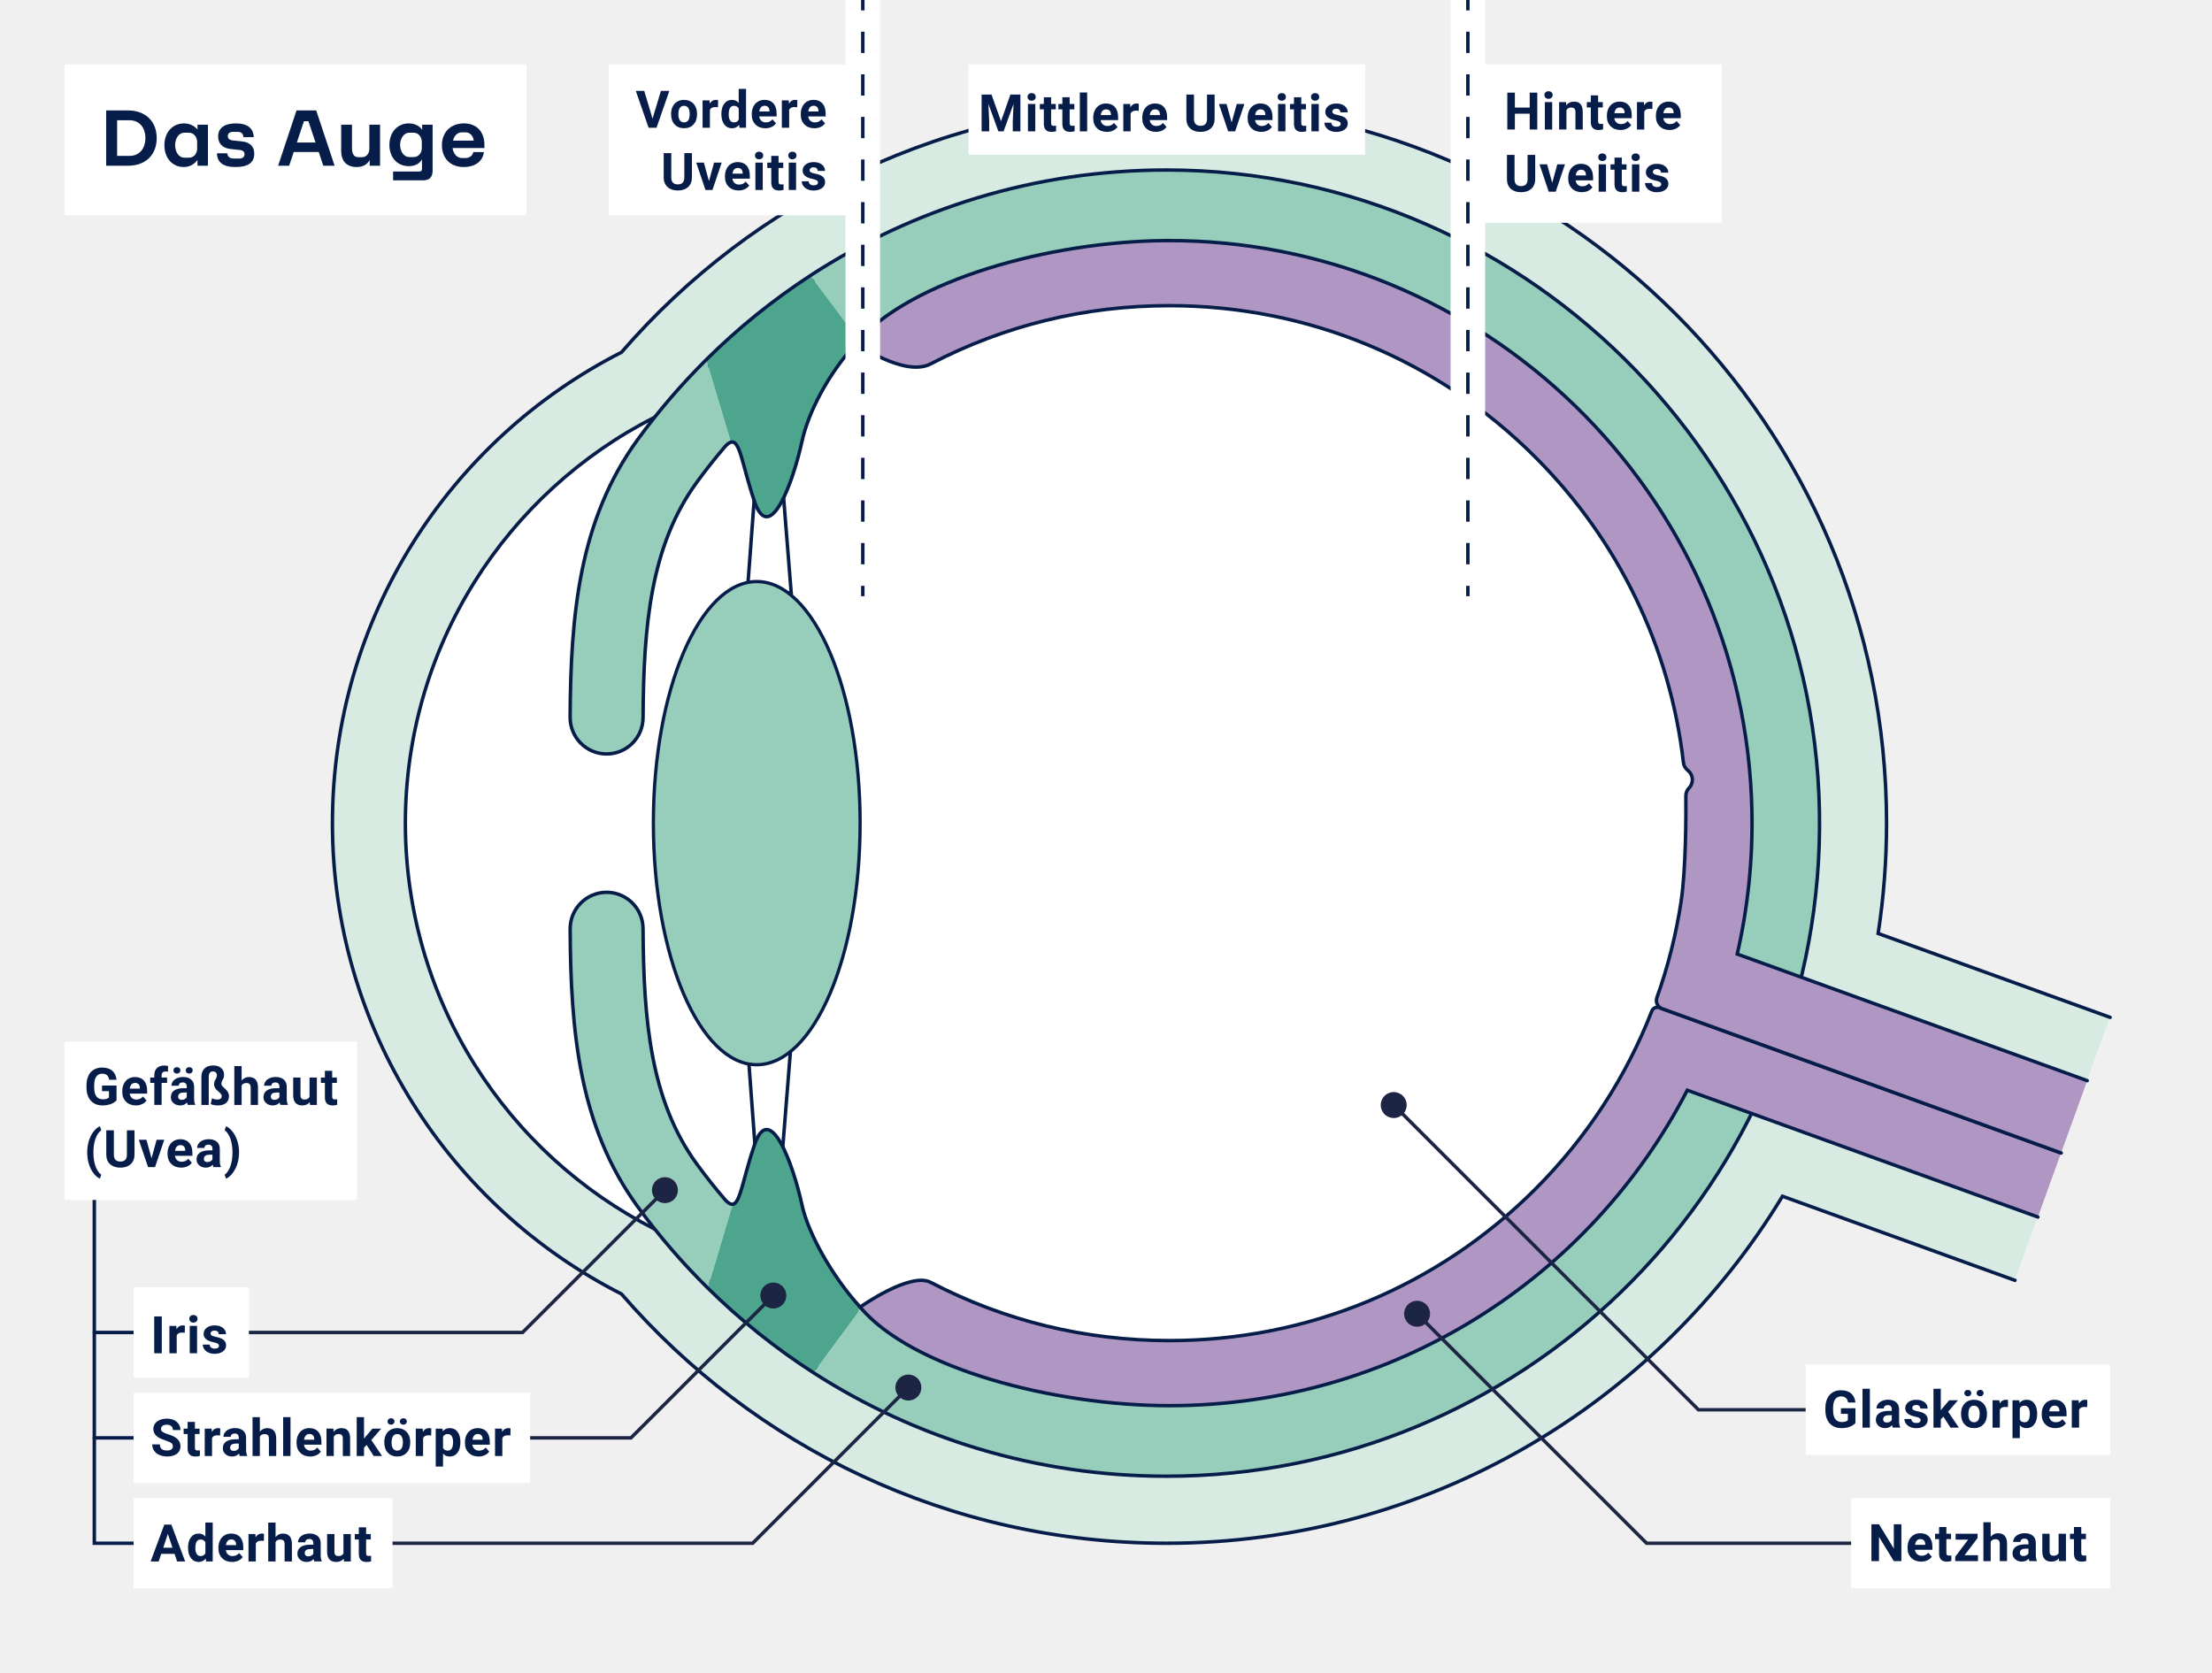 <svg viewBox="0 0 1280 968.25" xmlns="http://www.w3.org/2000/svg"><path d="m0 0h1280v968.25h-1280z" fill="#f0f0f0"/><path d="m37.29 37.29h267.37v87.31h-267.37z" fill="#fff"/><path d="m61.43 63.91h12.7c9.75 0 16.55 6.05 16.55 16s-6.7 16-16.55 16h-12.7zm13.65 26.3c5.55 0 9.05-4.25 9.05-10.3s-3.5-10.3-9.05-10.3h-7.3v20.6z" fill="#071d49"/><path d="m95.13 84.01c0-7.4 4.7-12.6 11.35-12.6 3.5 0 6.25 1.65 7.8 3.55v-2.8h6.05v23.75h-6.05v-3.35c-1.7 2.25-4.1 4.1-7.95 4.1-6.7 0-11.2-5.25-11.2-12.65zm11.45 7.25h2.75c2.7 0 4.75-2.2 4.75-5.25v-3.8c0-2.8-1.8-5.4-4.75-5.4h-2.75c-2.95 0-5.25 3.15-5.25 7.2s2.3 7.25 5.25 7.25z" fill="#071d49"/><path d="m125.53 88.71h5.95c.25 1.85 1.35 3.05 3.8 3.05h3.1c2.15 0 3.1-1.05 3.1-2.5 0-1.35-.8-2.25-2.7-2.45l-5.5-.6c-4.75-.55-7.05-3.35-7.05-7.25 0-5.05 3.9-7.55 10.25-7.55s10.15 2.5 10.35 7.95h-5.95c-.2-1.85-1.05-3.05-3.4-3.05h-2.65c-2 0-3 1-3 2.45s1 2.3 2.85 2.5l5.5.6c4.45.5 6.95 2.9 6.95 7.05 0 5.15-3.5 7.75-10.8 7.75s-10.6-2.7-10.8-7.95z" fill="#071d49"/><path d="m171.58 63.91h11.4l10.65 32h-6.55l-2.65-7.95h-14.45l-2.65 7.95h-6.4zm11 18.55-4.1-12.3h-2.6l-4.1 12.3z" fill="#071d49"/><path d="m197.43 87.31v-15.15h6.25v13.95c0 3.1 1.45 4.85 3.5 4.85h2.5c2.15 0 4.05-1.95 4.05-4.85v-13.95h6.2v23.75h-6v-3.3c-1.35 2.45-3.7 4.05-7.6 4.05-5.4 0-8.9-3.1-8.9-9.35z" fill="#071d49"/><path d="m227.48 99.26h15.05c1.15 0 1.65-.4 1.65-1.55v-5.45c-1.4 2.3-3.75 3.9-7.65 3.9-6.7 0-11.2-5.1-11.2-12.3s4.55-12.45 11.25-12.45c3.5 0 6.15 1.45 7.7 3.7v-2.95h6.05v26.7c0 3.65-1.85 5.5-5.45 5.5h-17.4zm9.3-8.35h2.65c2.6 0 4.65-2.2 4.65-5.25v-3.45c0-2.8-1.8-5.4-4.65-5.4h-2.65c-2.95 0-5.25 3.15-5.25 7.05s2.3 7.05 5.25 7.05z" fill="#071d49"/><path d="m255.72 84.06c0-7.7 5.2-12.65 12.7-12.65 6.95 0 11.9 4.25 11.9 12.65v1.6h-18.45c.5 3.3 2.5 5.8 5.55 5.8h2c2.45 0 4.05-1.55 4.5-3.45h6.05c-.45 4.95-4.65 8.65-11.65 8.65-8 0-12.6-5.35-12.6-12.6zm18.41-2.7c-.35-2.95-2.4-4.75-4.6-4.75h-2.4c-2.4 0-4.3 1.9-5 4.75z" fill="#071d49"/><path d="m359.62 203.88c76.41-88.35 189.34-144.25 315.31-144.25 230.16 0 416.74 186.58 416.74 416.74 0 21.71-1.66 43.03-4.87 63.84l134.24 48.55-55.05 152.2-134.56-48.67c-73.07 120.38-205.39 200.81-356.5 200.81-125.98 0-238.9-55.9-315.31-144.25-99.26-50.44-167.26-153.52-167.26-272.48s68-222.04 167.26-272.49" fill="#fff"/><path d="m359.62 203.88c76.41-88.35 189.34-144.25 315.31-144.25 230.16 0 416.74 186.58 416.74 416.74 0 21.71-1.66 43.03-4.87 63.84l134.24 48.55-55.05 152.2-134.56-48.67c-73.07 120.38-205.39 200.81-356.5 200.81-125.98 0-238.9-55.9-315.31-144.25-99.26-50.44-167.26-153.52-167.26-272.48s68-222.04 167.26-272.49" fill="#fff"/><path d="m432.42 343.07 4.67-62.77h15.74l5.01 62.77z" fill="none" stroke="#071d49" stroke-linecap="round" stroke-miterlimit="10" stroke-width="2"/><path d="m432.42 602.82 4.67 62.77h15.74l5.01-62.77z" fill="none" stroke="#071d49" stroke-linecap="round" stroke-miterlimit="10" stroke-width="2"/><path d="m1221.05 588.76-134.24-48.55c3.2-20.81 4.86-42.13 4.86-63.84 0-230.16-186.58-416.74-416.73-416.74-125.98 0-238.9 55.9-315.31 144.25-99.26 50.45-167.26 153.52-167.26 272.49 0 118.96 68 222.04 167.26 272.48 76.42 88.35 189.34 144.25 315.31 144.25 151.11 0 283.43-80.43 356.5-200.81l134.56 48.67m-787.25-29.75c-42.7-21.7-78.73-54.67-104.21-95.33-26.15-41.74-39.97-89.99-39.97-139.52 0-49.54 13.82-97.79 39.97-139.53 25.47-40.66 61.51-73.62 104.21-95.33l7.38-3.75 5.42-6.26c71.26-82.39 174.56-129.65 283.39-129.65 100.04 0 194.09 38.96 264.83 109.7s109.69 164.79 109.69 264.83-38.96 194.09-109.69 264.83c-70.74 70.74-164.79 109.7-264.83 109.7-108.83 0-212.12-47.26-283.39-129.65l-5.42-6.27-7.38-3.75" fill="#d7ebe3"/><path d="m1221.05 588.76-134.24-48.55c3.2-20.81 4.86-42.13 4.86-63.84 0-230.16-186.58-416.74-416.73-416.74-125.98 0-238.9 55.9-315.31 144.25-99.26 50.45-167.26 153.52-167.26 272.49 0 118.96 68 222.04 167.26 272.48 76.42 88.35 189.34 144.25 315.31 144.25 151.11 0 283.43-80.43 356.5-200.81l134.56 48.67m-891.46-125.07c-26.15-41.74-39.97-89.99-39.97-139.52 0-49.54 13.82-97.79 39.97-139.53 25.47-40.66 61.51-73.62 104.21-95.33l7.38-3.75 5.42-6.26c71.26-82.39 174.56-129.65 283.39-129.65 100.04 0 194.09 38.96 264.83 109.7s109.69 164.79 109.69 264.83-38.96 194.09-109.69 264.83c-70.74 70.74-164.79 109.7-264.83 109.7-108.83 0-212.12-47.26-283.39-129.65l-5.42-6.27-7.38-3.75c-42.7-21.7-78.73-54.67-104.21-95.33z" fill="none" stroke="#071d49" stroke-linecap="round" stroke-miterlimit="10" stroke-width="2"/><path d="m378.08 476.36c0 77.21 26.78 139.81 59.82 139.81s59.82-62.59 59.82-139.81-26.78-139.81-59.82-139.81-59.82 62.59-59.82 139.81" fill="#97cebb"/><path d="m378.08 476.36c0 77.21 26.78 139.81 59.82 139.81s59.82-62.59 59.82-139.81-26.78-139.81-59.82-139.81-59.82 62.59-59.82 139.81z" fill="none" stroke="#071d49" stroke-linecap="round" stroke-miterlimit="10" stroke-width="1.89"/><path d="m419.66 258.32c-5.79 6.76-11.33 13.73-16.56 20.93-26.62 36.65-30.71 82.9-30.99 136.03-.06 11.63-9.47 21.04-21.1 21.04-11.73 0-21.17-9.56-21.11-21.29.3-59.3 5.17-113.97 39.04-160.59 11.99-16.5 25.3-31.96 39.74-46.3l14.25 47.76c-.94.28-2.01 1.06-3.28 2.41" fill="#97cebb"/><path d="m495.11 753.66c7.35 8.06 15.74 15.25 24.92 20.66 48.12 25.07 100.24 37.79 154.91 37.79 89.68 0 174-34.92 237.41-98.34 62.85-62.85 98.34-148.53 98.34-237.41 0-89.68-34.92-173.99-98.34-237.41-63.41-63.42-147.73-98.34-237.41-98.34-54.67 0-106.79 12.72-154.9 37.78-9.05 5.33-17.3 12.39-24.57 20.3l.25-2.95-26.76-36.29c59.32-38.64 130.15-61.1 206.23-61.05 212.71.14 384.66 178.32 377.5 390.91-6.83 202.75-173.34 365.01-377.74 365.01-75.21 0-145.28-21.99-204.16-59.86l24.94-33.81-.6-6.99z" fill="#97cebb"/><path d="m351.01 516.39c11.63 0 21.04 9.41 21.1 21.04.27 53.13 4.36 99.39 30.98 136.03 5.23 7.19 10.76 14.16 16.55 20.91 1.77 1.92 3.18 2.7 4.37 2.53l-14.47 48.52c-14.77-14.57-28.37-30.33-40.6-47.15-33.87-46.62-38.74-101.28-39.04-160.58-.06-11.73 9.39-21.29 21.11-21.29" fill="#97cebb"/><path d="m495.46 198.69c-16.45 17.89-27.79 40.16-31.39 56.7-5.19 23.86-18.68 60.69-27.49 34.76-7.17-21.08-8.32-35.81-13.64-34.25l-14.25-47.76c18.34-18.2 38.52-34.53 60.26-48.69l28.02 37.6z" fill="#4ea58d"/><path d="m436.57 662.56c8.82-25.94 22.3 10.89 27.5 34.76 3.57 16.44 17.39 41.29 33.65 59.12l-2.01 4.22-24.94 33.81c-22.1-14.21-42.61-30.68-61.23-49.05l14.47-48.52c4.44-.64 5.91-14.75 12.57-34.34" fill="#4ea58d"/><path d="m351.01 516.39c11.63 0 21.04 9.41 21.1 21.04.27 53.13 4.36 99.39 30.98 136.03 5.23 7.19 10.76 14.16 16.55 20.91 1.77 1.92 3.18 2.7 4.37 2.53 4.44-.64 5.91-14.75 12.57-34.34 8.82-25.94 22.31 10.89 27.5 34.76 3.56 16.41 17.35 41.21 33.58 59.04 6.73 6.97 14.24 13.17 22.38 17.97 48.12 25.07 100.23 37.79 154.91 37.79 89.68 0 174-34.92 237.41-98.34 62.85-62.85 98.34-148.53 98.34-237.41 0-89.68-34.92-174-98.34-237.41-63.41-63.41-147.73-98.34-237.41-98.34-54.67 0-106.79 12.71-154.91 37.78-9.04 5.33-17.3 12.39-24.57 20.3-16.45 17.89-27.79 40.16-31.39 56.7-5.19 23.86-18.68 60.69-27.5 34.76-7.17-21.08-8.32-35.81-13.64-34.25-.94.28-2.01 1.06-3.28 2.41-5.79 6.76-11.33 13.73-16.56 20.93-26.62 36.65-30.71 82.9-30.98 136.04-.06 11.63-9.47 21.04-21.1 21.04-11.73 0-21.17-9.57-21.11-21.3.31-59.3 5.17-113.97 39.05-160.59 11.98-16.5 25.3-31.97 39.74-46.3 18.34-18.2 38.52-34.53 60.26-48.69 59.32-38.64 130.14-61.1 206.23-61.06 212.71.14 384.66 178.32 377.5 390.91-6.83 202.75-173.34 365.01-377.74 365.01-75.21 0-145.28-21.98-204.16-59.85-22.1-14.21-42.61-30.68-61.23-49.05-14.77-14.57-28.37-30.33-40.6-47.15-33.87-46.62-38.74-101.28-39.04-160.58-.06-11.73 9.39-21.29 21.11-21.29z" fill="none" stroke="#071d49" stroke-linecap="round" stroke-miterlimit="10" stroke-width="2"/><path d="m1179.25 704.31-202.88-73.38c-56.04 108.42-169.19 182.55-299.66 182.55-66.87 0-149.1-21.44-178.99-57.04 0 0 28.9-20.53 40.82-14.32 42.91 22.36 89.4 33.7 138.17 33.7 79.99 0 155.19-31.15 211.75-87.71 29.82-29.82 52.53-64.84 67.38-102.99.67-1.73 2.58-2.61 4.32-1.98l232.49 84.09" fill="#b097c3"/><path d="m1179.25 704.31-202.88-73.38c-56.04 108.42-169.19 182.55-299.66 182.55-66.87 0-149.1-21.44-178.99-57.04 0 0 28.9-20.53 40.82-14.32 42.91 22.36 89.4 33.7 138.17 33.7 79.99 0 155.19-31.15 211.75-87.71 29.82-29.82 52.53-64.84 67.38-102.99.67-1.73 2.58-2.61 4.32-1.98l232.49 84.09" fill="none" stroke="#071d49" stroke-linecap="round" stroke-miterlimit="10" stroke-width="2"/><path d="m1192.66 667.24-230.84-83.5c-2.63-.95-3.98-3.86-3.01-6.48 6.44-18.04 11.16-36.72 14.03-55.87 2.77-19.36 2.81-49.29 2.7-60.82-.01-1.69.64-3.3 1.82-4.51 1.21-1.24 1.95-2.93 1.95-4.8 0-2.16-.99-4.07-2.54-5.33-1.4-1.15-2.41-2.69-2.62-4.5-7.71-66.77-37.43-128.59-85.68-176.83-56.56-56.56-131.76-87.71-211.76-87.71-48.76 0-95.25 11.34-138.17 33.7-15.2 7.92-43.09-11.9-43.09-11.9 31.15-36.93 113.01-59.01 178.98-59.45 183.58-1.21 335.49 146.36 339.32 329.91.6 28.59-2.37 56.39-8.48 82.99l202.52 73.25" fill="#b097c3"/><path d="m1192.66 667.24-230.84-83.5c-2.63-.95-3.98-3.86-3.01-6.48 6.44-18.04 11.16-36.72 14.03-55.87 2.77-19.36 2.81-49.29 2.7-60.82-.01-1.69.64-3.3 1.82-4.51 1.21-1.24 1.95-2.93 1.95-4.8 0-2.16-.99-4.07-2.54-5.33-1.4-1.15-2.41-2.69-2.62-4.5-7.71-66.77-37.43-128.59-85.68-176.83-56.56-56.56-131.76-87.71-211.76-87.71-48.76 0-95.25 11.34-138.17 33.7-15.2 7.92-43.09-11.9-43.09-11.9 31.15-36.93 113.01-59.01 178.98-59.45 183.58-1.21 335.49 146.36 339.32 329.91.6 28.59-2.37 56.39-8.48 82.99l202.52 73.25" fill="none" stroke="#071d49" stroke-linecap="round" stroke-miterlimit="10" stroke-width="2"/><path d="m1071.18 866.98h149.87v52.23h-149.87z" fill="#fff"/><path d="m1100.25 903.45h-4.39l-8.55-14.03v14.03h-4.39v-21.33h4.39l8.57 14.06v-14.06h4.38v21.33z" fill="#071d49"/><path d="m1111.7 903.74c-2.32 0-4.22-.71-5.68-2.14s-2.19-3.33-2.19-5.7v-.41c0-1.59.31-3.02.92-4.27s1.49-2.22 2.61-2.9c1.13-.68 2.42-1.02 3.86-1.02 2.17 0 3.87.68 5.12 2.05 1.24 1.37 1.87 3.31 1.87 5.82v1.73h-10.09c.14 1.04.55 1.87 1.24 2.49s1.56.94 2.62.94c1.63 0 2.91-.59 3.82-1.77l2.08 2.33c-.63.9-1.49 1.6-2.58 2.1s-2.29.75-3.6.75zm-.48-13.02c-.84 0-1.52.28-2.04.85s-.86 1.38-1 2.44h5.89v-.34c-.02-.94-.27-1.67-.76-2.18-.49-.52-1.18-.77-2.08-.77z" fill="#071d49"/><path d="m1126.29 883.7v3.9h2.71v3.11h-2.71v7.91c0 .59.11 1.01.34 1.26s.65.38 1.29.38c.47 0 .88-.03 1.25-.1v3.21c-.83.25-1.68.38-2.56.38-2.97 0-4.48-1.5-4.54-4.5v-8.54h-2.31v-3.11h2.31v-3.9h4.23z" fill="#071d49"/><path d="m1136.82 900.04h7.75v3.41h-13.15v-2.58l7.46-9.86h-7.24v-3.41h12.7v2.49l-7.51 9.94z" fill="#071d49"/><path d="m1151.95 889.33c1.12-1.35 2.53-2.02 4.23-2.02 3.44 0 5.18 2 5.23 5.99v10.15h-4.23v-10.03c0-.91-.2-1.58-.59-2.01s-1.04-.65-1.95-.65c-1.24 0-2.14.48-2.7 1.44v11.26h-4.23v-22.5h4.23v8.38z" fill="#071d49"/><path d="m1174.39 903.45c-.2-.38-.34-.85-.42-1.42-1.03 1.14-2.36 1.71-4 1.71-1.55 0-2.84-.45-3.86-1.35s-1.53-2.03-1.53-3.4c0-1.68.62-2.97 1.87-3.87s3.04-1.35 5.4-1.36h1.95v-.91c0-.73-.19-1.32-.56-1.76-.38-.44-.97-.66-1.78-.66-.71 0-1.27.17-1.68.51s-.61.81-.61 1.41h-4.23c0-.92.28-1.77.85-2.55s1.37-1.39 2.4-1.84 2.2-.67 3.49-.67c1.95 0 3.5.49 4.65 1.47s1.72 2.36 1.72 4.14v6.87c0 1.5.22 2.64.63 3.41v.25h-4.28zm-3.5-2.95c.62 0 1.2-.14 1.73-.42s.92-.65 1.17-1.12v-2.72h-1.58c-2.12 0-3.25.73-3.38 2.2v.25c-.01.53.17.96.54 1.3s.88.51 1.52.51z" fill="#071d49"/><path d="m1191.39 901.84c-1.04 1.27-2.49 1.9-4.34 1.9-1.7 0-3-.49-3.89-1.46-.89-.98-1.35-2.41-1.37-4.29v-10.39h4.23v10.25c0 1.65.75 2.48 2.26 2.48s2.42-.5 2.96-1.5v-11.23h4.25v15.85h-3.98z" fill="#071d49"/><path d="m1204.35 883.7v3.9h2.71v3.11h-2.71v7.91c0 .59.11 1.01.34 1.26s.65.38 1.29.38c.47 0 .88-.03 1.25-.1v3.21c-.83.25-1.68.38-2.56.38-2.97 0-4.48-1.5-4.54-4.5v-8.54h-2.31v-3.11h2.31v-3.9h4.23z" fill="#071d49"/><path d="m1044.86 789.74h176.19v52.23h-176.19z" fill="#fff"/><path d="m1073.67 823.51c-.79.95-1.91 1.68-3.35 2.2s-3.05.78-4.8.78c-1.85 0-3.46-.4-4.86-1.21-1.39-.81-2.47-1.98-3.22-3.51s-1.14-3.33-1.16-5.41v-1.45c0-2.13.36-3.97 1.08-5.53s1.75-2.75 3.11-3.57 2.94-1.24 4.75-1.24c2.53 0 4.51.6 5.93 1.81s2.27 2.96 2.53 5.27h-4.28c-.2-1.22-.63-2.11-1.3-2.68s-1.59-.85-2.76-.85c-1.49 0-2.63.56-3.41 1.68s-1.18 2.79-1.19 5.01v1.36c0 2.24.42 3.93 1.27 5.07s2.09 1.71 3.74 1.71 2.83-.35 3.53-1.05v-3.68h-4v-3.24h8.39v8.51z" fill="#071d49"/><path d="m1082.02 826.2h-4.25v-22.5h4.25z" fill="#071d49"/><path d="m1095.29 826.2c-.2-.38-.34-.85-.42-1.42-1.03 1.14-2.36 1.71-4 1.71-1.55 0-2.84-.45-3.86-1.35s-1.53-2.03-1.53-3.4c0-1.68.62-2.97 1.87-3.87s3.04-1.35 5.4-1.36h1.95v-.91c0-.73-.19-1.32-.56-1.76-.38-.44-.97-.66-1.78-.66-.71 0-1.27.17-1.68.51s-.61.81-.61 1.41h-4.23c0-.92.28-1.77.85-2.55s1.37-1.39 2.4-1.84 2.2-.67 3.49-.67c1.95 0 3.5.49 4.65 1.47s1.72 2.36 1.72 4.14v6.87c0 1.5.22 2.64.63 3.41v.25h-4.28zm-3.5-2.94c.62 0 1.2-.14 1.73-.42s.92-.65 1.17-1.12v-2.72h-1.58c-2.12 0-3.25.73-3.38 2.2v.25c-.01.53.17.96.54 1.3s.88.51 1.52.51z" fill="#071d49"/><path d="m1111.38 821.82c0-.52-.26-.93-.77-1.22-.51-.3-1.34-.56-2.47-.8-3.77-.79-5.65-2.39-5.65-4.8 0-1.41.58-2.58 1.75-3.52s2.69-1.41 4.58-1.41c2.01 0 3.62.47 4.83 1.42s1.81 2.18 1.81 3.69h-4.23c0-.61-.2-1.11-.59-1.5s-1-.59-1.83-.59c-.71 0-1.26.16-1.66.48s-.59.73-.59 1.23c0 .47.22.85.67 1.14s1.19.54 2.25.75 1.94.45 2.67.71c2.24.82 3.35 2.24 3.35 4.26 0 1.45-.62 2.61-1.86 3.51s-2.84 1.34-4.8 1.34c-1.33 0-2.51-.24-3.54-.71s-1.84-1.12-2.42-1.95-.88-1.72-.88-2.67h4.01c.04.75.32 1.33.83 1.73s1.21.6 2.08.6c.81 0 1.42-.15 1.84-.46.41-.31.62-.71.62-1.21z" fill="#071d49"/><path d="m1124.58 819.84-1.52 1.52v4.83h-4.23v-22.5h4.23v12.47l.82-1.05 4.06-4.76h5.08l-5.73 6.61 6.23 9.24h-4.86l-4.07-6.36z" fill="#071d49"/><path d="m1134.78 818.13c0-1.57.3-2.97.91-4.2s1.48-2.18 2.62-2.86c1.14-.67 2.46-1.01 3.96-1.01 2.14 0 3.88.65 5.24 1.96 1.35 1.31 2.11 3.09 2.26 5.33l.03 1.08c0 2.43-.68 4.38-2.04 5.85s-3.18 2.2-5.46 2.2-4.11-.73-5.47-2.2c-1.36-1.46-2.04-3.46-2.04-5.98v-.19zm5.94-11.93c0 .52-.19.96-.57 1.32s-.87.54-1.46.54-1.09-.18-1.46-.54-.56-.8-.56-1.31.19-.95.56-1.32.86-.55 1.46-.55 1.1.18 1.47.55c.38.37.56.81.56 1.32zm-1.7 12.23c0 1.51.28 2.66.85 3.46s1.38 1.2 2.43 1.2 1.83-.39 2.4-1.18c.58-.79.86-2.05.86-3.78 0-1.48-.29-2.62-.86-3.43s-1.39-1.22-2.43-1.22-1.84.4-2.4 1.21-.85 2.06-.85 3.75zm4.77-12.23c0-.53.2-.97.59-1.33.4-.36.88-.54 1.44-.54s1.06.18 1.44.54.58.8.58 1.32-.19.95-.56 1.32-.86.55-1.46.55-1.1-.18-1.47-.55-.56-.81-.56-1.32z" fill="#071d49"/><path d="m1161.91 814.32c-.58-.08-1.08-.12-1.52-.12-1.6 0-2.65.54-3.15 1.63v10.37h-4.23v-15.85h4l.12 1.89c.85-1.46 2.03-2.18 3.53-2.18.47 0 .91.06 1.32.19l-.06 4.07z" fill="#071d49"/><path d="m1178.82 818.42c0 2.44-.55 4.4-1.66 5.87s-2.6 2.2-4.49 2.2c-1.6 0-2.9-.56-3.88-1.67v7.47h-4.23v-21.94h3.93l.15 1.55c1.03-1.23 2.36-1.85 4.01-1.85 1.95 0 3.47.72 4.56 2.17s1.63 3.44 1.63 5.98v.22zm-4.24-.3c0-1.47-.26-2.61-.78-3.41s-1.28-1.2-2.28-1.2c-1.33 0-2.24.51-2.74 1.52v6.49c.52 1.04 1.44 1.57 2.77 1.57 2.02 0 3.03-1.66 3.03-4.97z" fill="#071d49"/><path d="m1189.33 826.49c-2.32 0-4.22-.71-5.68-2.14s-2.19-3.33-2.19-5.7v-.41c0-1.59.31-3.02.92-4.27s1.49-2.22 2.61-2.9c1.13-.68 2.42-1.02 3.86-1.02 2.17 0 3.87.68 5.12 2.05 1.24 1.37 1.87 3.31 1.87 5.82v1.73h-10.09c.14 1.04.55 1.87 1.24 2.49s1.56.94 2.62.94c1.63 0 2.91-.59 3.82-1.77l2.08 2.33c-.63.9-1.49 1.6-2.58 2.1s-2.29.75-3.6.75zm-.48-13.02c-.84 0-1.52.28-2.04.85s-.86 1.38-1 2.44h5.89v-.34c-.02-.94-.27-1.67-.76-2.19s-1.18-.77-2.08-.77z" fill="#071d49"/><path d="m1207.76 814.32c-.58-.08-1.08-.12-1.52-.12-1.6 0-2.65.54-3.15 1.63v10.37h-4.23v-15.85h4l.12 1.89c.85-1.46 2.03-2.18 3.53-2.18.47 0 .91.06 1.32.19l-.06 4.07z" fill="#071d49"/><path d="m352.18 37.29h140.13v87.31h-140.13z" fill="#fff"/><path d="m377.61 68.65 4.83-16.04h4.89l-7.43 21.33h-4.58l-7.4-21.33h4.88l4.8 16.04z" fill="#071d49"/><path d="m388.33 65.87c0-1.57.3-2.97.91-4.2s1.48-2.18 2.62-2.86c1.14-.67 2.46-1.01 3.96-1.01 2.14 0 3.88.65 5.24 1.96 1.35 1.31 2.11 3.09 2.26 5.33l.03 1.08c0 2.43-.68 4.38-2.04 5.85s-3.18 2.2-5.46 2.2-4.11-.73-5.47-2.2c-1.36-1.46-2.04-3.46-2.04-5.98v-.19zm4.23.3c0 1.51.28 2.66.85 3.46s1.38 1.2 2.43 1.2 1.83-.39 2.4-1.18c.58-.79.86-2.05.86-3.78 0-1.48-.29-2.62-.86-3.43s-1.39-1.22-2.43-1.22-1.84.4-2.4 1.21-.85 2.06-.85 3.75z" fill="#071d49"/><path d="m415.46 62.06c-.58-.08-1.08-.12-1.52-.12-1.6 0-2.65.54-3.15 1.63v10.37h-4.23v-15.85h4l.12 1.89c.85-1.46 2.03-2.18 3.53-2.18.47 0 .91.06 1.32.19l-.06 4.07z" fill="#071d49"/><path d="m417.43 65.9c0-2.47.55-4.44 1.66-5.9s2.62-2.2 4.55-2.2c1.54 0 2.82.58 3.82 1.73v-8.09h4.25v22.5h-3.82l-.21-1.68c-1.05 1.32-2.41 1.98-4.07 1.98-1.87 0-3.36-.73-4.49-2.2s-1.69-3.51-1.69-6.13zm4.24.31c0 1.49.26 2.63.78 3.42s1.27 1.19 2.26 1.19c1.31 0 2.23-.55 2.77-1.66v-6.26c-.53-1.1-1.44-1.66-2.74-1.66-2.04 0-3.06 1.66-3.06 4.97z" fill="#071d49"/><path d="m442.89 74.23c-2.32 0-4.22-.71-5.68-2.14s-2.19-3.33-2.19-5.7v-.41c0-1.59.31-3.02.92-4.27s1.49-2.22 2.61-2.9c1.13-.68 2.42-1.02 3.86-1.02 2.17 0 3.87.68 5.12 2.05 1.24 1.37 1.87 3.31 1.87 5.82v1.73h-10.09c.14 1.04.55 1.87 1.24 2.49s1.56.94 2.62.94c1.63 0 2.91-.59 3.82-1.77l2.08 2.33c-.63.9-1.49 1.6-2.58 2.1s-2.29.75-3.6.75zm-.48-13.02c-.84 0-1.52.28-2.04.85s-.86 1.38-1 2.44h5.89v-.34c-.02-.94-.27-1.67-.76-2.19s-1.18-.77-2.08-.77z" fill="#071d49"/><path d="m461.32 62.06c-.58-.08-1.08-.12-1.52-.12-1.6 0-2.65.54-3.15 1.63v10.37h-4.23v-15.85h4l.12 1.89c.85-1.46 2.03-2.18 3.53-2.18.47 0 .91.06 1.32.19l-.06 4.07z" fill="#071d49"/><path d="m471.25 74.23c-2.32 0-4.22-.71-5.68-2.14s-2.19-3.33-2.19-5.7v-.41c0-1.59.31-3.02.92-4.27s1.49-2.22 2.61-2.9c1.13-.68 2.42-1.02 3.86-1.02 2.17 0 3.87.68 5.12 2.05 1.24 1.37 1.87 3.31 1.87 5.82v1.73h-10.09c.14 1.04.55 1.87 1.24 2.49s1.56.94 2.62.94c1.63 0 2.91-.59 3.82-1.77l2.08 2.33c-.63.9-1.49 1.6-2.58 2.1s-2.29.75-3.6.75zm-.48-13.02c-.84 0-1.52.28-2.04.85s-.86 1.38-1 2.44h5.89v-.34c-.02-.94-.27-1.67-.76-2.19s-1.18-.77-2.08-.77z" fill="#071d49"/><path d="m400.4 88.61v14.05c0 2.33-.73 4.18-2.19 5.54s-3.46 2.04-5.98 2.04-4.47-.66-5.93-1.98-2.21-3.13-2.24-5.43v-14.21h4.39v14.08c0 1.4.33 2.41 1 3.05s1.59.96 2.78.96c2.47 0 3.73-1.3 3.76-3.9v-14.19h4.41z" fill="#071d49"/><path d="m410.26 104.77 2.94-10.68h4.42l-5.35 15.85h-4.04l-5.35-15.85h4.42l2.94 10.68z" fill="#071d49"/><path d="m427.38 110.23c-2.32 0-4.22-.71-5.68-2.14s-2.19-3.33-2.19-5.7v-.41c0-1.59.31-3.02.92-4.27s1.49-2.22 2.61-2.9c1.13-.68 2.42-1.02 3.86-1.02 2.17 0 3.87.68 5.12 2.05 1.24 1.37 1.87 3.31 1.87 5.82v1.73h-10.09c.14 1.04.55 1.87 1.24 2.49s1.56.94 2.62.94c1.63 0 2.91-.59 3.82-1.77l2.08 2.33c-.63.9-1.49 1.6-2.58 2.1s-2.29.75-3.6.75zm-.48-13.02c-.84 0-1.52.28-2.04.85s-.86 1.38-1 2.44h5.89v-.34c-.02-.94-.27-1.67-.76-2.19s-1.18-.77-2.08-.77z" fill="#071d49"/><path d="m436.87 89.99c0-.63.21-1.16.64-1.57.42-.41 1-.62 1.74-.62s1.3.21 1.73.62.64.93.64 1.57-.22 1.17-.65 1.58c-.44.41-1.01.62-1.72.62s-1.29-.21-1.72-.62-.65-.94-.65-1.58zm4.5 19.95h-4.25v-15.85h4.25z" fill="#071d49"/><path d="m450.52 90.2v3.9h2.71v3.11h-2.71v7.91c0 .59.11 1.01.34 1.26s.65.38 1.29.38c.47 0 .88-.03 1.25-.1v3.21c-.83.25-1.68.38-2.56.38-2.97 0-4.48-1.5-4.54-4.5v-8.54h-2.31v-3.11h2.31v-3.9h4.23z" fill="#071d49"/><path d="m456.16 89.99c0-.63.21-1.16.64-1.57.42-.41 1-.62 1.74-.62s1.3.21 1.73.62.64.93.64 1.57-.22 1.17-.65 1.58c-.44.41-1.01.62-1.72.62s-1.29-.21-1.72-.62-.65-.94-.65-1.58zm4.5 19.95h-4.25v-15.85h4.25z" fill="#071d49"/><path d="m473.33 105.56c0-.52-.26-.93-.77-1.22-.51-.3-1.34-.56-2.47-.8-3.77-.79-5.65-2.39-5.65-4.8 0-1.41.58-2.58 1.75-3.52s2.69-1.41 4.58-1.41c2.01 0 3.62.47 4.83 1.42s1.81 2.18 1.81 3.69h-4.23c0-.61-.2-1.11-.59-1.5s-1-.59-1.83-.59c-.71 0-1.26.16-1.66.48s-.59.73-.59 1.23c0 .47.22.85.67 1.14s1.19.54 2.25.75 1.94.45 2.67.71c2.24.82 3.35 2.24 3.35 4.26 0 1.45-.62 2.61-1.86 3.51s-2.84 1.34-4.8 1.34c-1.33 0-2.51-.24-3.54-.71s-1.84-1.12-2.42-1.95-.88-1.72-.88-2.67h4.01c.04.75.32 1.33.83 1.73s1.21.6 2.08.6c.81 0 1.42-.15 1.84-.46.41-.31.62-.71.62-1.21z" fill="#071d49"/><path d="m560.46 37.29h229.48v52.23h-229.48z" fill="#fff"/><g fill="#071d49"><path d="m573.76 54.7 5.48 15.47 5.45-15.47h5.77v21.33h-4.41v-5.83l.44-10.06-5.76 15.89h-3.02l-5.74-15.88.44 10.05v5.83h-4.39v-21.33z"/><path d="m594.59 56.08c0-.63.21-1.16.64-1.57.42-.41 1-.62 1.74-.62s1.3.21 1.73.62.64.93.64 1.57-.22 1.17-.65 1.58c-.44.41-1.01.62-1.72.62s-1.29-.21-1.72-.62-.65-.94-.65-1.58zm4.49 19.95h-4.25v-15.85h4.25z"/><path d="m608.24 56.28v3.9h2.71v3.11h-2.71v7.91c0 .59.11 1.01.34 1.26s.65.38 1.29.38c.47 0 .88-.03 1.25-.1v3.21c-.83.25-1.68.38-2.56.38-2.97 0-4.48-1.5-4.54-4.5v-8.54h-2.31v-3.11h2.31v-3.9h4.23z"/><path d="m618.97 56.28v3.9h2.71v3.11h-2.71v7.91c0 .59.11 1.01.34 1.26s.65.38 1.29.38c.47 0 .88-.03 1.25-.1v3.21c-.83.25-1.68.38-2.56.38-2.97 0-4.48-1.5-4.54-4.5v-8.54h-2.31v-3.11h2.31v-3.9h4.23z"/><path d="m629.11 76.03h-4.25v-22.5h4.25z"/><path d="m640.49 76.32c-2.32 0-4.22-.71-5.68-2.14s-2.19-3.33-2.19-5.7v-.41c0-1.59.31-3.02.92-4.27s1.49-2.22 2.61-2.9c1.13-.68 2.42-1.02 3.86-1.02 2.17 0 3.87.68 5.12 2.05 1.24 1.37 1.87 3.31 1.87 5.82v1.73h-10.09c.14 1.04.55 1.87 1.24 2.49s1.56.94 2.62.94c1.63 0 2.91-.59 3.82-1.77l2.08 2.33c-.63.9-1.49 1.6-2.58 2.1s-2.29.75-3.6.75zm-.48-13.02c-.84 0-1.52.28-2.04.85s-.86 1.38-1 2.44h5.89v-.34c-.02-.94-.27-1.67-.76-2.19s-1.18-.77-2.08-.77z"/><path d="m658.92 64.15c-.58-.08-1.08-.12-1.52-.12-1.6 0-2.65.54-3.15 1.63v10.37h-4.23v-15.85h4l.12 1.89c.85-1.46 2.03-2.18 3.53-2.18.47 0 .91.06 1.32.19l-.06 4.07z"/><path d="m668.85 76.32c-2.32 0-4.22-.71-5.68-2.14s-2.19-3.33-2.19-5.7v-.41c0-1.59.31-3.02.92-4.27s1.49-2.22 2.61-2.9c1.13-.68 2.42-1.02 3.86-1.02 2.17 0 3.87.68 5.12 2.05 1.24 1.37 1.87 3.31 1.87 5.82v1.73h-10.09c.14 1.04.55 1.87 1.24 2.49s1.56.94 2.62.94c1.63 0 2.91-.59 3.82-1.77l2.08 2.33c-.63.9-1.49 1.6-2.58 2.1s-2.29.75-3.6.75zm-.48-13.02c-.84 0-1.52.28-2.04.85s-.86 1.38-1 2.44h5.89v-.34c-.02-.94-.27-1.67-.76-2.19s-1.18-.77-2.08-.77z"/><path d="m702.86 54.7v14.05c0 2.33-.73 4.18-2.19 5.54s-3.46 2.04-5.98 2.04-4.47-.66-5.93-1.98-2.21-3.13-2.24-5.43v-14.21h4.39v14.08c0 1.4.33 2.41 1 3.05s1.59.96 2.78.96c2.47 0 3.73-1.3 3.76-3.9v-14.19h4.41z"/><path d="m712.72 70.86 2.94-10.68h4.42l-5.35 15.85h-4.04l-5.35-15.85h4.42l2.94 10.68z"/><path d="m729.84 76.32c-2.32 0-4.22-.71-5.68-2.14s-2.19-3.33-2.19-5.7v-.41c0-1.59.31-3.02.92-4.27s1.49-2.22 2.61-2.9c1.13-.68 2.42-1.02 3.86-1.02 2.17 0 3.87.68 5.12 2.05 1.24 1.37 1.87 3.31 1.87 5.82v1.73h-10.09c.14 1.04.55 1.87 1.24 2.49s1.56.94 2.62.94c1.63 0 2.91-.59 3.82-1.77l2.08 2.33c-.63.9-1.49 1.6-2.58 2.1s-2.29.75-3.6.75zm-.48-13.02c-.84 0-1.52.28-2.04.85s-.86 1.38-1 2.44h5.89v-.34c-.02-.94-.27-1.67-.76-2.19s-1.18-.77-2.08-.77z"/><path d="m739.34 56.08c0-.63.21-1.16.64-1.57.42-.41 1-.62 1.74-.62s1.3.21 1.73.62.64.93.64 1.57-.22 1.17-.65 1.58c-.44.41-1.01.62-1.72.62s-1.29-.21-1.72-.62-.65-.94-.65-1.58zm4.49 19.95h-4.25v-15.85h4.25z"/><path d="m752.99 56.28v3.9h2.71v3.11h-2.71v7.91c0 .59.11 1.01.34 1.26s.65.38 1.29.38c.47 0 .88-.03 1.25-.1v3.21c-.83.25-1.68.38-2.56.38-2.97 0-4.48-1.5-4.54-4.5v-8.54h-2.31v-3.11h2.31v-3.9h4.23z"/><path d="m758.63 56.08c0-.63.21-1.16.64-1.57.42-.41 1-.62 1.74-.62s1.3.21 1.73.62.64.93.64 1.57-.22 1.17-.65 1.58c-.44.41-1.01.62-1.72.62s-1.29-.21-1.72-.62-.65-.94-.65-1.58zm4.49 19.95h-4.25v-15.85h4.25z"/><path d="m775.79 71.65c0-.52-.26-.93-.77-1.22-.51-.3-1.34-.56-2.47-.8-3.77-.79-5.65-2.39-5.65-4.8 0-1.41.58-2.58 1.75-3.52s2.69-1.41 4.58-1.41c2.01 0 3.62.47 4.83 1.42s1.81 2.18 1.81 3.69h-4.23c0-.61-.2-1.11-.59-1.5s-1-.59-1.83-.59c-.71 0-1.26.16-1.66.48s-.59.73-.59 1.23c0 .47.22.85.67 1.14s1.19.54 2.25.75 1.94.45 2.67.71c2.24.82 3.35 2.24 3.35 4.26 0 1.45-.62 2.61-1.86 3.51s-2.84 1.34-4.8 1.34c-1.33 0-2.51-.24-3.54-.71s-1.84-1.12-2.42-1.95-.88-1.72-.88-2.67h4.01c.04.75.32 1.33.83 1.73s1.21.6 2.08.6c.81 0 1.42-.15 1.84-.46.41-.31.62-.71.62-1.21z"/></g><path d="m856.28 37.29h140.13v91.62h-140.13z" fill="#fff"/><path d="m889.57 74.94h-4.39v-9.14h-8.57v9.14h-4.39v-21.33h4.39v8.64h8.57v-8.64h4.39z" fill="#071d49"/><path d="m893.7 54.99c0-.63.21-1.16.64-1.57.42-.41 1-.62 1.74-.62s1.3.21 1.73.62.64.93.64 1.57-.22 1.17-.65 1.58c-.44.41-1.01.62-1.72.62s-1.29-.21-1.72-.62-.65-.94-.65-1.58zm4.5 19.95h-4.25v-15.85h4.25z" fill="#071d49"/><path d="m906.18 59.09.13 1.83c1.13-1.42 2.65-2.12 4.56-2.12 1.68 0 2.93.49 3.75 1.48s1.24 2.46 1.26 4.42v10.24h-4.23v-10.14c0-.9-.2-1.55-.59-1.96s-1.04-.61-1.95-.61c-1.19 0-2.08.51-2.68 1.52v11.18h-4.23v-15.85h3.98z" fill="#071d49"/><path d="m924.76 55.19v3.9h2.71v3.11h-2.71v7.91c0 .59.11 1.01.34 1.26s.65.38 1.29.38c.47 0 .88-.03 1.25-.1v3.21c-.83.25-1.68.38-2.56.38-2.97 0-4.48-1.5-4.54-4.5v-8.54h-2.31v-3.11h2.31v-3.9h4.23z" fill="#071d49"/><path d="m937.72 75.23c-2.32 0-4.22-.71-5.68-2.14s-2.19-3.33-2.19-5.7v-.41c0-1.59.31-3.01.92-4.27s1.49-2.22 2.61-2.9c1.13-.68 2.42-1.02 3.86-1.02 2.17 0 3.87.68 5.12 2.05 1.24 1.37 1.87 3.31 1.87 5.82v1.73h-10.09c.14 1.04.55 1.87 1.24 2.49s1.56.94 2.62.94c1.63 0 2.91-.59 3.82-1.77l2.08 2.33c-.63.9-1.49 1.6-2.58 2.1s-2.29.75-3.6.75zm-.48-13.02c-.84 0-1.52.29-2.04.85-.52.57-.86 1.38-1 2.44h5.89v-.34c-.02-.94-.27-1.67-.76-2.19-.49-.51-1.18-.77-2.08-.77z" fill="#071d49"/><path d="m956.15 63.06c-.58-.08-1.08-.12-1.52-.12-1.6 0-2.65.54-3.15 1.63v10.37h-4.23v-15.85h4l.12 1.89c.85-1.46 2.03-2.18 3.53-2.18.47 0 .91.06 1.32.19l-.06 4.07z" fill="#071d49"/><path d="m966.08 75.23c-2.32 0-4.22-.71-5.68-2.14s-2.19-3.33-2.19-5.7v-.41c0-1.59.31-3.01.92-4.27s1.49-2.22 2.61-2.9c1.13-.68 2.42-1.02 3.86-1.02 2.17 0 3.87.68 5.12 2.05 1.24 1.37 1.87 3.31 1.87 5.82v1.73h-10.09c.14 1.04.55 1.87 1.24 2.49s1.56.94 2.62.94c1.63 0 2.91-.59 3.82-1.77l2.08 2.33c-.63.9-1.49 1.6-2.58 2.1s-2.29.75-3.6.75zm-.48-13.02c-.84 0-1.52.29-2.04.85-.52.57-.86 1.38-1 2.44h5.89v-.34c-.02-.94-.27-1.67-.76-2.19-.49-.51-1.18-.77-2.08-.77z" fill="#071d49"/><path d="m888.36 89.61v14.05c0 2.33-.73 4.18-2.19 5.54s-3.46 2.04-5.98 2.04-4.47-.66-5.93-1.98-2.21-3.13-2.24-5.43v-14.21h4.39v14.08c0 1.4.33 2.42 1 3.05.67.64 1.59.96 2.78.96 2.47 0 3.73-1.3 3.76-3.9v-14.19h4.41z" fill="#071d49"/><path d="m898.22 105.77 2.94-10.68h4.42l-5.35 15.85h-4.04l-5.35-15.85h4.42l2.94 10.68z" fill="#071d49"/><path d="m915.34 111.23c-2.32 0-4.22-.71-5.68-2.14s-2.19-3.33-2.19-5.7v-.41c0-1.59.31-3.01.92-4.27s1.49-2.22 2.61-2.9c1.13-.68 2.42-1.02 3.86-1.02 2.17 0 3.87.68 5.12 2.05 1.24 1.37 1.87 3.31 1.87 5.82v1.73h-10.09c.14 1.04.55 1.87 1.24 2.49s1.56.94 2.62.94c1.63 0 2.91-.59 3.82-1.77l2.08 2.33c-.63.9-1.49 1.6-2.58 2.1s-2.29.75-3.6.75zm-.48-13.02c-.84 0-1.52.29-2.04.85-.52.57-.86 1.38-1 2.44h5.89v-.34c-.02-.94-.27-1.67-.76-2.19-.49-.51-1.18-.77-2.08-.77z" fill="#071d49"/><path d="m924.83 90.99c0-.63.21-1.16.64-1.57.42-.41 1-.62 1.74-.62s1.3.21 1.73.62.64.93.64 1.57-.22 1.17-.65 1.58c-.44.41-1.01.62-1.72.62s-1.29-.21-1.72-.62-.65-.94-.65-1.58zm4.5 19.95h-4.25v-15.85h4.25z" fill="#071d49"/><path d="m938.48 91.19v3.9h2.71v3.11h-2.71v7.91c0 .59.11 1.01.34 1.26s.65.38 1.29.38c.47 0 .88-.03 1.25-.1v3.21c-.83.25-1.68.38-2.56.38-2.97 0-4.48-1.5-4.54-4.5v-8.54h-2.31v-3.11h2.31v-3.9h4.23z" fill="#071d49"/><path d="m944.12 90.99c0-.63.21-1.16.64-1.57.42-.41 1-.62 1.74-.62s1.3.21 1.73.62.64.93.64 1.57-.22 1.17-.65 1.58c-.44.41-1.01.62-1.72.62s-1.29-.21-1.72-.62-.65-.94-.65-1.58zm4.5 19.95h-4.25v-15.85h4.25z" fill="#071d49"/><path d="m961.29 106.56c0-.52-.26-.92-.77-1.22s-1.34-.56-2.47-.8c-3.77-.79-5.65-2.39-5.65-4.8 0-1.41.58-2.58 1.75-3.52s2.69-1.41 4.58-1.41c2.01 0 3.62.47 4.83 1.42s1.81 2.18 1.81 3.69h-4.23c0-.61-.2-1.11-.59-1.5s-1-.59-1.83-.59c-.71 0-1.26.16-1.66.48s-.59.73-.59 1.23c0 .47.22.85.67 1.14s1.19.54 2.25.75 1.94.45 2.67.71c2.24.82 3.35 2.24 3.35 4.26 0 1.45-.62 2.62-1.86 3.51s-2.84 1.34-4.8 1.34c-1.33 0-2.51-.24-3.54-.71s-1.84-1.12-2.42-1.95-.88-1.72-.88-2.67h4.01c.04.75.32 1.33.83 1.73s1.21.6 2.08.6c.81 0 1.42-.15 1.84-.46.41-.31.62-.71.62-1.21z" fill="#071d49"/><path d="m499.27 0v345.03" fill="none" stroke="#fff" stroke-width="20"/><path d="m499.27 0v6" fill="none" stroke="#071d49" stroke-width="2"/><path d="m499.27 18.33v314.54" fill="none" stroke="#071d49" stroke-dasharray="12.33 12.33" stroke-width="2"/><path d="m499.27 339.03v6" fill="none" stroke="#071d49" stroke-width="2"/><path d="m849.4 0v345.03" fill="none" stroke="#fff" stroke-width="20"/><path d="m849.4 0v6" fill="none" stroke="#071d49" stroke-width="2"/><path d="m849.4 18.33v314.54" fill="none" stroke="#071d49" stroke-dasharray="12.33 12.33" stroke-width="2"/><path d="m849.4 339.03v6" fill="none" stroke="#071d49" stroke-width="2"/><path d="m54.58 694.44v198.66h30.72" fill="none" stroke="#071d49" stroke-linecap="round" stroke-miterlimit="10" stroke-width="2"/><path d="m85.3 832.11h-30.72" fill="none" stroke="#071d49" stroke-linecap="round" stroke-miterlimit="10" stroke-width="2"/><path d="m85.3 771.12h-30.72" fill="none" stroke="#071d49" stroke-linecap="round" stroke-miterlimit="10" stroke-width="2"/><path d="m77.3 866.98h149.87v52.23h-149.87z" fill="#fff"/><path d="m101 899.24h-7.71l-1.46 4.39h-4.67l7.94-21.33h4.07l7.98 21.33h-4.67zm-6.52-3.56h5.33l-2.68-7.98z" fill="#071d49"/><path d="m108.81 895.59c0-2.47.55-4.44 1.66-5.9s2.62-2.2 4.55-2.2c1.54 0 2.82.58 3.82 1.73v-8.09h4.25v22.5h-3.82l-.21-1.68c-1.05 1.32-2.41 1.98-4.07 1.98-1.87 0-3.36-.73-4.49-2.2s-1.69-3.51-1.69-6.13zm4.23.32c0 1.49.26 2.63.78 3.42s1.27 1.19 2.26 1.19c1.31 0 2.23-.55 2.77-1.66v-6.26c-.53-1.1-1.44-1.66-2.74-1.66-2.04 0-3.06 1.66-3.06 4.97z" fill="#071d49"/><path d="m134.27 903.93c-2.32 0-4.22-.71-5.68-2.14s-2.19-3.33-2.19-5.7v-.41c0-1.59.31-3.02.92-4.27s1.49-2.22 2.61-2.9c1.13-.68 2.42-1.02 3.86-1.02 2.17 0 3.87.68 5.12 2.05 1.24 1.37 1.87 3.31 1.87 5.82v1.73h-10.09c.14 1.04.55 1.87 1.24 2.49s1.56.94 2.62.94c1.63 0 2.91-.59 3.82-1.77l2.08 2.33c-.63.9-1.49 1.6-2.58 2.1s-2.29.75-3.6.75zm-.49-13.02c-.84 0-1.52.28-2.04.85s-.86 1.38-1 2.44h5.89v-.34c-.02-.94-.27-1.67-.76-2.19s-1.18-.77-2.08-.77z" fill="#071d49"/><path d="m152.69 891.76c-.58-.08-1.08-.12-1.52-.12-1.6 0-2.65.54-3.15 1.63v10.37h-4.23v-15.85h4l.12 1.89c.85-1.46 2.03-2.18 3.53-2.18.47 0 .91.06 1.32.19l-.06 4.07z" fill="#071d49"/><path d="m159.46 889.52c1.12-1.35 2.53-2.02 4.23-2.02 3.44 0 5.18 2 5.23 5.99v10.15h-4.23v-10.03c0-.91-.2-1.58-.59-2.01s-1.04-.65-1.95-.65c-1.24 0-2.14.48-2.7 1.44v11.26h-4.23v-22.5h4.23v8.38z" fill="#071d49"/><path d="m181.9 903.64c-.2-.38-.34-.85-.42-1.42-1.03 1.14-2.36 1.71-4 1.71-1.55 0-2.84-.45-3.86-1.35s-1.53-2.03-1.53-3.4c0-1.68.62-2.97 1.87-3.87s3.04-1.35 5.4-1.36h1.95v-.91c0-.73-.19-1.32-.56-1.76-.38-.44-.97-.66-1.78-.66-.71 0-1.27.17-1.68.51s-.61.81-.61 1.41h-4.23c0-.92.28-1.77.85-2.55s1.37-1.39 2.4-1.84 2.2-.67 3.49-.67c1.95 0 3.5.49 4.65 1.47s1.72 2.36 1.72 4.14v6.87c0 1.5.22 2.64.63 3.41v.25h-4.28zm-3.5-2.95c.62 0 1.2-.14 1.73-.42s.92-.65 1.17-1.12v-2.72h-1.58c-2.12 0-3.25.73-3.38 2.2v.25c-.01.53.17.96.54 1.3s.88.51 1.52.51z" fill="#071d49"/><path d="m198.89 902.03c-1.04 1.27-2.49 1.9-4.34 1.9-1.7 0-3-.49-3.89-1.46-.89-.98-1.35-2.41-1.37-4.29v-10.39h4.23v10.25c0 1.65.75 2.48 2.26 2.48s2.42-.5 2.96-1.5v-11.23h4.25v15.85h-3.98z" fill="#071d49"/><path d="m211.85 883.89v3.9h2.71v3.11h-2.71v7.91c0 .59.11 1.01.34 1.26s.65.38 1.29.38c.47 0 .88-.03 1.25-.1v3.21c-.83.25-1.68.38-2.56.38-2.97 0-4.48-1.5-4.54-4.5v-8.54h-2.31v-3.11h2.31v-3.9h4.23z" fill="#071d49"/><path d="m77.3 805.99h229.48v52.23h-229.48z" fill="#fff"/><path d="m100.02 837.02c0-.83-.29-1.47-.88-1.91s-1.64-.91-3.16-1.41-2.73-.98-3.62-1.46c-2.42-1.31-3.63-3.07-3.63-5.29 0-1.15.32-2.18.97-3.08s1.58-1.61 2.8-2.12 2.58-.76 4.09-.76 2.88.28 4.07.83 2.12 1.33 2.78 2.34.99 2.15.99 3.43h-4.39c0-.98-.31-1.74-.92-2.28s-1.48-.81-2.59-.81-1.91.23-2.5.68-.89 1.05-.89 1.79c0 .69.35 1.27 1.05 1.74s1.73.91 3.08 1.32c2.5.75 4.32 1.68 5.46 2.8s1.71 2.5 1.71 4.16c0 1.85-.7 3.29-2.09 4.34s-3.28 1.57-5.64 1.57c-1.64 0-3.13-.3-4.48-.9s-2.38-1.42-3.08-2.47-1.06-2.26-1.06-3.63h4.41c0 2.35 1.41 3.53 4.22 3.53 1.04 0 1.86-.21 2.45-.64s.88-1.02.88-1.78z" fill="#071d49"/><path d="m112.79 822.87v3.9h2.71v3.11h-2.71v7.91c0 .59.11 1.01.34 1.26s.65.38 1.29.38c.47 0 .88-.03 1.25-.1v3.21c-.83.25-1.68.38-2.56.38-2.97 0-4.48-1.5-4.54-4.5v-8.54h-2.31v-3.11h2.31v-3.9h4.23z" fill="#071d49"/><path d="m127.37 830.74c-.58-.08-1.08-.12-1.52-.12-1.6 0-2.65.54-3.15 1.63v10.37h-4.23v-15.85h4l.12 1.89c.85-1.46 2.03-2.18 3.53-2.18.47 0 .91.06 1.32.19l-.06 4.07z" fill="#071d49"/><path d="m138.75 842.62c-.2-.38-.34-.85-.42-1.42-1.03 1.14-2.36 1.71-4 1.71-1.55 0-2.84-.45-3.86-1.35s-1.53-2.03-1.53-3.4c0-1.68.62-2.97 1.87-3.87s3.04-1.35 5.4-1.36h1.95v-.91c0-.73-.19-1.32-.56-1.76-.38-.44-.97-.66-1.78-.66-.71 0-1.27.17-1.68.51s-.61.81-.61 1.41h-4.23c0-.92.28-1.77.85-2.55s1.37-1.39 2.4-1.84 2.2-.67 3.49-.67c1.95 0 3.5.49 4.65 1.47s1.72 2.36 1.72 4.14v6.87c0 1.5.22 2.64.63 3.41v.25h-4.28zm-3.5-2.95c.62 0 1.2-.14 1.73-.42s.92-.65 1.17-1.12v-2.72h-1.58c-2.12 0-3.25.73-3.38 2.2v.25c-.01.53.17.96.54 1.3s.88.51 1.52.51z" fill="#071d49"/><path d="m150.38 828.5c1.12-1.35 2.53-2.02 4.23-2.02 3.44 0 5.18 2 5.23 5.99v10.15h-4.23v-10.03c0-.91-.2-1.58-.59-2.01s-1.04-.65-1.95-.65c-1.24 0-2.14.48-2.7 1.44v11.26h-4.23v-22.5h4.23v8.38z" fill="#071d49"/><path d="m168.1 842.62h-4.25v-22.5h4.25z" fill="#071d49"/><path d="m179.48 842.91c-2.32 0-4.22-.71-5.68-2.14s-2.19-3.33-2.19-5.7v-.41c0-1.59.31-3.02.92-4.27s1.49-2.22 2.61-2.9c1.13-.68 2.42-1.02 3.86-1.02 2.17 0 3.87.68 5.12 2.05 1.24 1.37 1.87 3.31 1.87 5.82v1.73h-10.09c.14 1.04.55 1.87 1.24 2.49s1.56.94 2.62.94c1.63 0 2.91-.59 3.82-1.77l2.08 2.33c-.63.9-1.49 1.6-2.58 2.1s-2.29.75-3.6.75zm-.48-13.02c-.84 0-1.52.28-2.04.85s-.86 1.38-1 2.44h5.89v-.34c-.02-.94-.27-1.67-.76-2.19s-1.18-.77-2.08-.77z" fill="#071d49"/><path d="m192.9 826.77.13 1.83c1.13-1.42 2.65-2.12 4.56-2.12 1.68 0 2.93.49 3.75 1.48s1.24 2.46 1.26 4.42v10.24h-4.23v-10.14c0-.9-.2-1.55-.59-1.96s-1.04-.61-1.95-.61c-1.19 0-2.08.51-2.68 1.52v11.18h-4.23v-15.85h3.98z" fill="#071d49"/><path d="m212.16 836.26-1.52 1.52v4.83h-4.23v-22.5h4.23v12.47l.82-1.05 4.06-4.76h5.08l-5.73 6.61 6.23 9.24h-4.86l-4.07-6.36z" fill="#071d49"/><path d="m222.37 834.55c0-1.57.3-2.97.91-4.2s1.48-2.18 2.62-2.86c1.14-.67 2.46-1.01 3.96-1.01 2.14 0 3.88.65 5.24 1.96 1.35 1.31 2.11 3.09 2.26 5.33l.03 1.08c0 2.43-.68 4.38-2.04 5.85s-3.18 2.2-5.46 2.2-4.11-.73-5.47-2.2c-1.36-1.46-2.04-3.46-2.04-5.98v-.19zm5.93-11.93c0 .52-.19.96-.57 1.32s-.87.54-1.46.54-1.09-.18-1.46-.54-.56-.8-.56-1.31.19-.95.56-1.32.86-.55 1.46-.55 1.1.18 1.47.55c.38.37.56.81.56 1.32zm-1.7 12.23c0 1.51.28 2.66.85 3.46s1.38 1.2 2.43 1.2 1.83-.39 2.4-1.18c.58-.79.86-2.05.86-3.78 0-1.48-.29-2.62-.86-3.43s-1.39-1.22-2.43-1.22-1.84.4-2.4 1.21-.85 2.06-.85 3.75zm4.78-12.23c0-.53.2-.97.59-1.33.4-.36.88-.54 1.44-.54s1.06.18 1.44.54.58.8.58 1.32-.19.95-.56 1.32-.86.55-1.46.55-1.1-.18-1.47-.55-.56-.81-.56-1.32z" fill="#071d49"/><path d="m249.5 830.74c-.58-.08-1.08-.12-1.52-.12-1.6 0-2.65.54-3.15 1.63v10.37h-4.23v-15.85h4l.12 1.89c.85-1.46 2.03-2.18 3.53-2.18.47 0 .91.06 1.32.19l-.06 4.07z" fill="#071d49"/><path d="m266.4 834.84c0 2.44-.55 4.4-1.66 5.87s-2.6 2.2-4.49 2.2c-1.6 0-2.9-.56-3.88-1.67v7.47h-4.23v-21.94h3.93l.15 1.55c1.03-1.23 2.36-1.85 4.01-1.85 1.95 0 3.47.72 4.56 2.17s1.63 3.44 1.63 5.98v.22zm-4.23-.31c0-1.47-.26-2.61-.78-3.41s-1.28-1.2-2.28-1.2c-1.33 0-2.24.51-2.74 1.52v6.49c.52 1.04 1.44 1.57 2.77 1.57 2.02 0 3.03-1.66 3.03-4.97z" fill="#071d49"/><path d="m276.92 842.91c-2.32 0-4.22-.71-5.68-2.14s-2.19-3.33-2.19-5.7v-.41c0-1.59.31-3.02.92-4.27s1.49-2.22 2.61-2.9c1.13-.68 2.42-1.02 3.86-1.02 2.17 0 3.87.68 5.12 2.05 1.24 1.37 1.87 3.31 1.87 5.82v1.73h-10.09c.14 1.04.55 1.87 1.24 2.49s1.56.94 2.62.94c1.63 0 2.91-.59 3.82-1.77l2.08 2.33c-.63.9-1.49 1.6-2.58 2.1s-2.29.75-3.6.75zm-.48-13.02c-.84 0-1.52.28-2.04.85s-.86 1.38-1 2.44h5.89v-.34c-.02-.94-.27-1.67-.76-2.19s-1.18-.77-2.08-.77z" fill="#071d49"/><path d="m295.35 830.74c-.58-.08-1.08-.12-1.52-.12-1.6 0-2.65.54-3.15 1.63v10.37h-4.23v-15.85h4l.12 1.89c.85-1.46 2.03-2.18 3.53-2.18.47 0 .91.06 1.32.19l-.06 4.07z" fill="#071d49"/><path d="m37.29 602.82h169.23v91.62h-169.23z" fill="#fff"/><path d="m67.44 636.75c-.79.95-1.91 1.68-3.35 2.2s-3.05.78-4.8.78c-1.85 0-3.46-.4-4.86-1.21-1.39-.81-2.47-1.98-3.22-3.51s-1.14-3.33-1.16-5.41v-1.45c0-2.13.36-3.97 1.08-5.53s1.75-2.75 3.11-3.57 2.94-1.24 4.75-1.24c2.53 0 4.51.6 5.93 1.81s2.27 2.96 2.53 5.27h-4.28c-.2-1.22-.63-2.11-1.3-2.68s-1.59-.85-2.76-.85c-1.49 0-2.63.56-3.41 1.68s-1.18 2.79-1.19 5.01v1.36c0 2.24.42 3.93 1.27 5.07s2.09 1.71 3.74 1.71 2.83-.35 3.53-1.05v-3.68h-4v-3.24h8.39v8.51z" fill="#071d49"/><path d="m78.62 639.73c-2.32 0-4.22-.71-5.68-2.14s-2.19-3.33-2.19-5.7v-.41c0-1.59.31-3.02.92-4.27s1.49-2.22 2.61-2.9c1.13-.68 2.42-1.02 3.86-1.02 2.17 0 3.87.68 5.12 2.05 1.24 1.37 1.87 3.31 1.87 5.82v1.73h-10.09c.14 1.04.55 1.87 1.24 2.49s1.56.94 2.62.94c1.63 0 2.91-.59 3.82-1.77l2.08 2.33c-.63.9-1.49 1.6-2.58 2.1s-2.29.75-3.6.75zm-.49-13.02c-.84 0-1.52.28-2.04.85s-.86 1.38-1 2.44h5.89v-.34c-.02-.94-.27-1.67-.76-2.19s-1.18-.77-2.08-.77z" fill="#071d49"/><path d="m89.29 639.44v-12.74h-2.36v-3.11h2.36v-1.35c0-1.78.51-3.16 1.53-4.14s2.45-1.47 4.28-1.47c.59 0 1.3.1 2.15.29l-.04 3.28c-.35-.09-.78-.13-1.29-.13-1.59 0-2.39.75-2.39 2.24v1.27h3.15v3.11h-3.15v12.74h-4.25z" fill="#071d49"/><path d="m108.67 639.44c-.2-.38-.34-.85-.42-1.42-1.03 1.14-2.36 1.71-4 1.71-1.55 0-2.84-.45-3.86-1.35s-1.53-2.03-1.53-3.4c0-1.68.62-2.97 1.87-3.87s3.04-1.35 5.4-1.36h1.95v-.91c0-.73-.19-1.32-.56-1.76-.38-.44-.97-.66-1.78-.66-.71 0-1.27.17-1.68.51s-.61.81-.61 1.41h-4.23c0-.92.28-1.77.85-2.55s1.37-1.39 2.4-1.84 2.2-.67 3.49-.67c1.95 0 3.5.49 4.65 1.47s1.72 2.36 1.72 4.14v6.87c0 1.5.22 2.64.63 3.41v.25h-4.28zm-4.27-20c0 .52-.19.96-.57 1.32s-.87.54-1.46.54-1.09-.18-1.46-.54-.56-.8-.56-1.31.19-.95.56-1.32.86-.55 1.46-.55 1.1.18 1.47.55c.38.37.56.81.56 1.32zm.77 17.06c.62 0 1.2-.14 1.73-.42s.92-.65 1.17-1.12v-2.72h-1.58c-2.12 0-3.25.73-3.38 2.2v.25c-.01.53.17.96.54 1.3s.88.51 1.52.51zm2.3-17.06c0-.53.2-.97.59-1.33s.88-.54 1.44-.54 1.06.18 1.44.54.58.8.58 1.32-.19.95-.56 1.32-.86.55-1.46.55-1.1-.18-1.47-.55c-.38-.37-.56-.81-.56-1.32z" fill="#071d49"/><path d="m120.76 639.44h-4.23v-16.13c0-2.15.61-3.8 1.82-4.97s2.92-1.74 5.13-1.74c1.87 0 3.36.49 4.49 1.46s1.69 2.29 1.69 3.96c0 1.05-.26 2.01-.78 2.86s-.78 1.65-.78 2.4c0 .36.15.73.45 1.12s.88.96 1.74 1.72c1.47 1.31 2.21 2.69 2.21 4.13 0 1.73-.56 3.07-1.68 4.04s-2.73 1.44-4.83 1.44c-.79 0-1.57-.08-2.34-.23s-1.35-.35-1.74-.59l.79-3.35c.96.51 2.03.76 3.21.76.77 0 1.36-.18 1.77-.53s.62-.84.62-1.46c0-.45-.17-.89-.51-1.31s-.91-.96-1.71-1.6c-1.46-1.17-2.2-2.49-2.2-3.95 0-.94.27-1.85.81-2.73s.81-1.71.81-2.48c0-.68-.22-1.23-.65-1.63-.44-.4-.98-.61-1.65-.61-1.55 0-2.35 1.04-2.4 3.12v16.31z" fill="#071d49"/><path d="m139.83 625.32c1.12-1.35 2.53-2.02 4.23-2.02 3.44 0 5.18 2 5.23 5.99v10.15h-4.23v-10.03c0-.91-.2-1.58-.59-2.01s-1.04-.65-1.95-.65c-1.24 0-2.14.48-2.7 1.44v11.26h-4.23v-22.5h4.23v8.38z" fill="#071d49"/><path d="m162.27 639.44c-.2-.38-.34-.85-.42-1.42-1.03 1.14-2.36 1.71-4 1.71-1.55 0-2.84-.45-3.86-1.35s-1.53-2.03-1.53-3.4c0-1.68.62-2.97 1.87-3.87s3.04-1.35 5.4-1.36h1.95v-.91c0-.73-.19-1.32-.56-1.76-.38-.44-.97-.66-1.78-.66-.71 0-1.27.17-1.68.51s-.61.81-.61 1.41h-4.23c0-.92.28-1.77.85-2.55s1.37-1.39 2.4-1.84 2.2-.67 3.49-.67c1.95 0 3.5.49 4.65 1.47s1.72 2.36 1.72 4.14v6.87c0 1.5.22 2.64.63 3.41v.25h-4.28zm-3.5-2.94c.62 0 1.2-.14 1.73-.42s.92-.65 1.17-1.12v-2.72h-1.58c-2.12 0-3.25.73-3.38 2.2v.25c-.01.53.17.96.54 1.3s.88.51 1.52.51z" fill="#071d49"/><path d="m179.26 637.83c-1.04 1.27-2.49 1.9-4.34 1.9-1.7 0-3-.49-3.89-1.46-.89-.98-1.35-2.41-1.37-4.29v-10.39h4.23v10.25c0 1.65.75 2.48 2.26 2.48s2.42-.5 2.96-1.5v-11.23h4.25v15.85h-3.98z" fill="#071d49"/><path d="m192.22 619.69v3.9h2.71v3.11h-2.71v7.91c0 .59.11 1.01.34 1.26s.65.38 1.29.38c.47 0 .88-.03 1.25-.1v3.21c-.83.25-1.68.38-2.56.38-2.97 0-4.48-1.5-4.54-4.5v-8.54h-2.31v-3.11h2.31v-3.9h4.23z" fill="#071d49"/><path d="m50.48 666.77c0-2.24.3-4.37.89-6.39s1.47-3.81 2.64-5.37 2.42-2.64 3.78-3.24l.82 2.29c-1.43 1.05-2.54 2.69-3.34 4.89s-1.2 4.79-1.2 7.73v.45c0 2.96.4 5.55 1.19 7.76s1.91 3.87 3.35 4.97l-.82 2.24c-1.33-.6-2.57-1.65-3.71-3.16s-2.02-3.25-2.63-5.22-.93-4.03-.97-6.18v-.78z" fill="#071d49"/><path d="m77.84 654.11v14.05c0 2.33-.73 4.18-2.19 5.54s-3.46 2.04-5.98 2.04-4.47-.66-5.93-1.98-2.21-3.13-2.24-5.43v-14.21h4.39v14.08c0 1.4.33 2.41 1 3.05s1.59.96 2.78.96c2.47 0 3.73-1.3 3.76-3.9v-14.19h4.41z" fill="#071d49"/><path d="m87.7 670.27 2.94-10.68h4.42l-5.35 15.85h-4.04l-5.35-15.85h4.42l2.94 10.68z" fill="#071d49"/><path d="m104.82 675.73c-2.32 0-4.22-.71-5.68-2.14s-2.19-3.33-2.19-5.7v-.41c0-1.59.31-3.02.92-4.27s1.49-2.22 2.61-2.9c1.13-.68 2.42-1.02 3.86-1.02 2.17 0 3.87.68 5.12 2.05 1.24 1.37 1.87 3.31 1.87 5.82v1.73h-10.09c.14 1.04.55 1.87 1.24 2.49s1.56.94 2.62.94c1.63 0 2.91-.59 3.82-1.77l2.08 2.33c-.63.9-1.49 1.6-2.58 2.1s-2.29.75-3.6.75zm-.48-13.02c-.84 0-1.52.28-2.04.85s-.86 1.38-1 2.44h5.89v-.34c-.02-.94-.27-1.67-.76-2.19s-1.18-.77-2.08-.77z" fill="#071d49"/><path d="m123.53 675.44c-.2-.38-.34-.85-.42-1.42-1.03 1.14-2.36 1.71-4 1.71-1.55 0-2.84-.45-3.86-1.35s-1.53-2.03-1.53-3.4c0-1.68.62-2.97 1.87-3.87s3.04-1.35 5.4-1.36h1.95v-.91c0-.73-.19-1.32-.56-1.76-.38-.44-.97-.66-1.78-.66-.71 0-1.27.17-1.68.51s-.61.81-.61 1.41h-4.23c0-.92.28-1.77.85-2.55s1.37-1.39 2.4-1.84 2.2-.67 3.49-.67c1.95 0 3.5.49 4.65 1.47s1.72 2.36 1.72 4.14v6.87c0 1.5.22 2.64.63 3.41v.25h-4.28zm-3.5-2.94c.62 0 1.2-.14 1.73-.42s.92-.65 1.17-1.12v-2.72h-1.58c-2.12 0-3.25.73-3.38 2.2v.25c-.01.53.17.96.54 1.3s.88.51 1.52.51z" fill="#071d49"/><path d="m138.32 667.11c0 2.21-.32 4.33-.95 6.37s-1.55 3.84-2.74 5.41-2.47 2.64-3.82 3.22l-.82-2.24c1.39-1.04 2.48-2.66 3.28-4.83s1.22-4.68 1.25-7.51v-.78c0-2.92-.4-5.49-1.19-7.72s-1.91-3.9-3.33-5.01l.82-2.24c1.33.58 2.58 1.62 3.76 3.13s2.09 3.28 2.74 5.29.99 4.1 1.02 6.25v.66z" fill="#071d49"/><path d="m77.3 745.01h66.73v52.23h-66.73z" fill="#fff"/><path d="m93.63 783.16h-4.39v-21.33h4.39z" fill="#071d49"/><path d="m106.93 771.28c-.58-.08-1.08-.12-1.52-.12-1.6 0-2.65.54-3.15 1.63v10.37h-4.23v-15.85h4l.12 1.89c.85-1.46 2.03-2.18 3.53-2.18.47 0 .91.06 1.32.19l-.06 4.07z" fill="#071d49"/><path d="m109.54 763.21c0-.63.21-1.16.64-1.57.42-.41 1-.62 1.74-.62s1.3.21 1.73.62.64.93.64 1.57-.22 1.17-.65 1.58c-.44.41-1.01.62-1.72.62s-1.29-.21-1.72-.62-.65-.94-.65-1.58zm4.5 19.95h-4.25v-15.85h4.25z" fill="#071d49"/><path d="m126.71 778.78c0-.52-.26-.93-.77-1.22-.51-.3-1.34-.56-2.47-.8-3.77-.79-5.65-2.39-5.65-4.8 0-1.41.58-2.58 1.75-3.52s2.69-1.41 4.58-1.41c2.01 0 3.62.47 4.83 1.42s1.81 2.18 1.81 3.69h-4.23c0-.61-.2-1.11-.59-1.5s-1-.59-1.83-.59c-.71 0-1.26.16-1.66.48s-.59.73-.59 1.23c0 .47.22.85.67 1.14s1.19.54 2.25.75 1.94.45 2.67.71c2.24.82 3.35 2.24 3.35 4.26 0 1.45-.62 2.61-1.86 3.51s-2.84 1.34-4.8 1.34c-1.33 0-2.51-.24-3.54-.71s-1.84-1.12-2.42-1.95-.88-1.72-.88-2.67h4.01c.04.75.32 1.33.83 1.73s1.21.6 2.08.6c.81 0 1.42-.15 1.84-.46.41-.31.62-.71.62-1.21z" fill="#071d49"/><path d="m144.03 771.12h158.36l82.64-82.63" fill="none" stroke="#1d2545" stroke-miterlimit="10" stroke-width="2"/><path d="m390.08 694.07c2.94-2.94 2.94-7.7 0-10.63s-7.7-2.94-10.63 0c-2.94 2.94-2.94 7.7 0 10.63s7.7 2.94 10.63 0z" fill="#1d2545"/><path d="m306.77 832.11h58.36l82.63-82.63" fill="none" stroke="#1d2545" stroke-miterlimit="10" stroke-width="2"/><path d="m452.81 755.06c2.94-2.94 2.94-7.7 0-10.63-2.94-2.94-7.7-2.94-10.63 0-2.94 2.94-2.94 7.7 0 10.63 2.94 2.94 7.7 2.94 10.63 0z" fill="#1d2545"/><path d="m227.16 893.1h208.37l90.37-90.37" fill="none" stroke="#1d2545" stroke-miterlimit="10" stroke-width="2"/><path d="m530.95 808.31c2.94-2.94 2.94-7.7 0-10.63-2.94-2.94-7.7-2.94-10.63 0-2.94 2.94-2.94 7.7 0 10.63 2.94 2.94 7.7 2.94 10.63 0z" fill="#1d2545"/><path d="m1071.18 893.1h-118.36l-133.07-133.07" fill="none" stroke="#1d2545" stroke-miterlimit="10" stroke-width="2"/><path d="m825.33 754.98c-2.94-2.94-7.7-2.94-10.63 0-2.94 2.94-2.94 7.7 0 10.63 2.94 2.94 7.7 2.94 10.63 0 2.94-2.94 2.94-7.7 0-10.63z" fill="#1d2545"/><path d="m1044.86 815.85h-62.04l-176.59-176.6" fill="none" stroke="#1d2545" stroke-miterlimit="10" stroke-width="2"/><path d="m811.81 634.2c-2.94-2.94-7.7-2.94-10.63 0-2.94 2.94-2.94 7.7 0 10.63 2.94 2.94 7.7 2.94 10.63 0s2.94-7.7 0-10.63z" fill="#1d2545"/></svg>